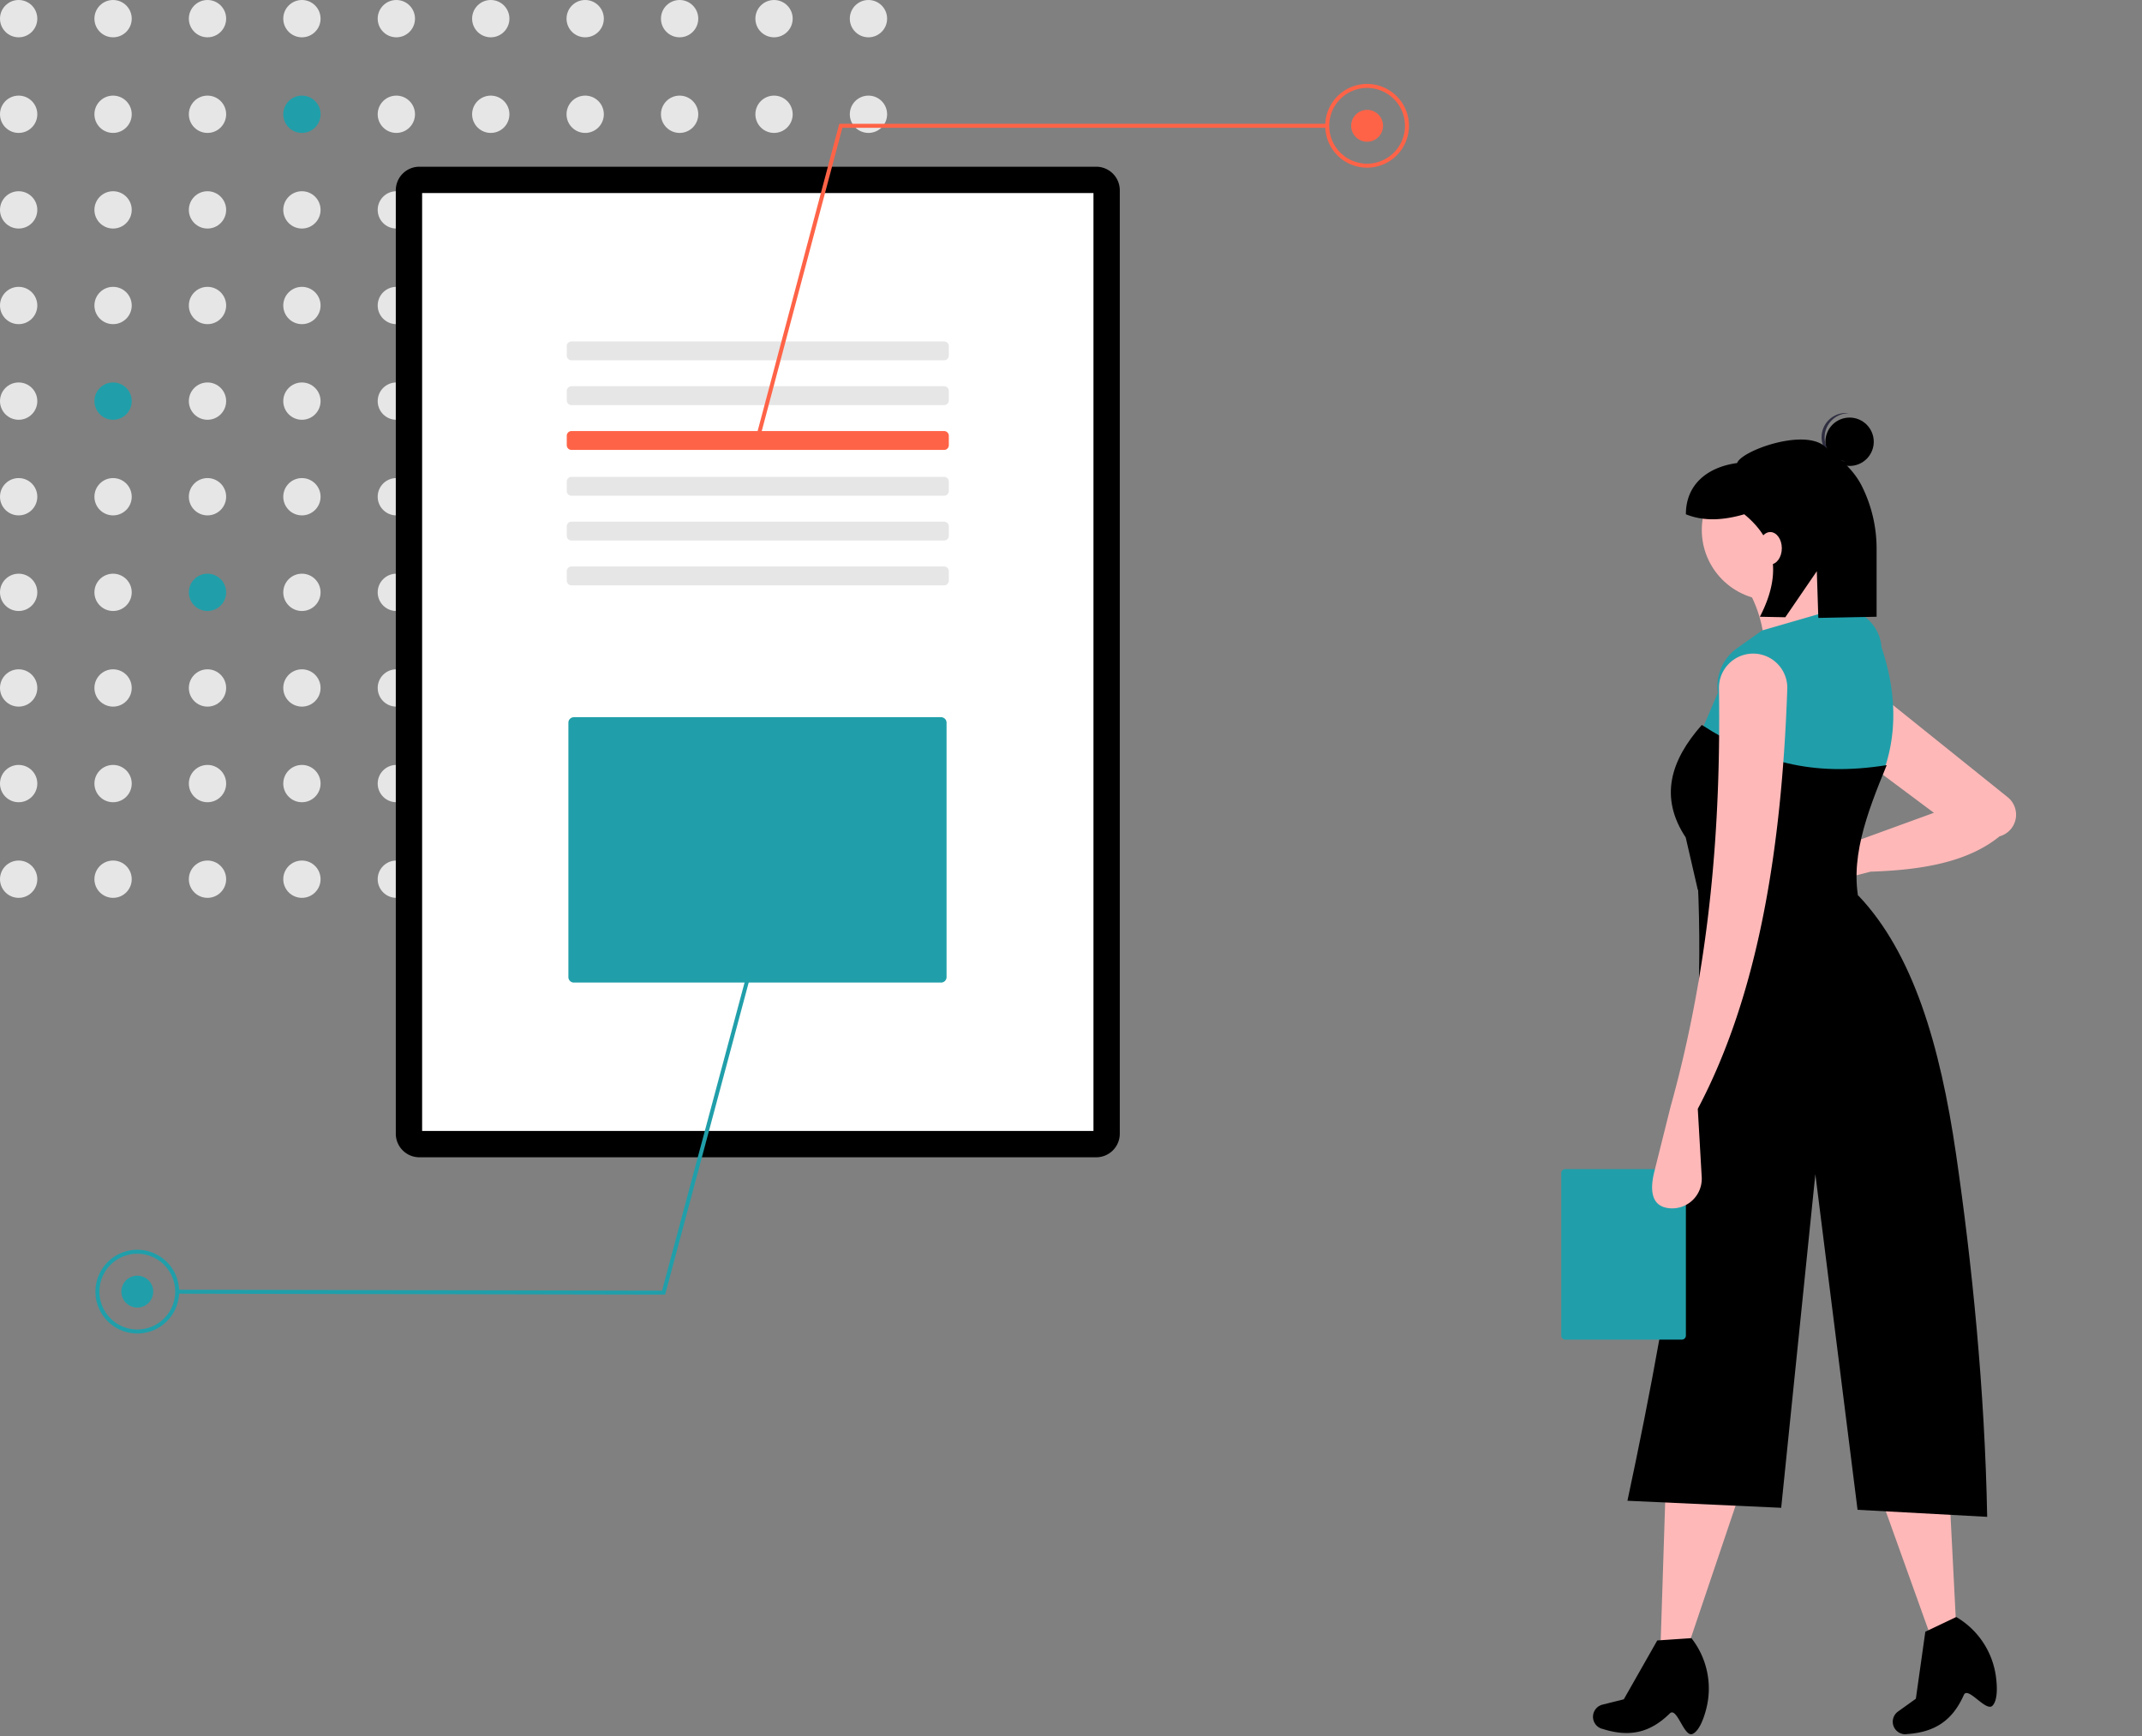 <svg height="634.123" viewBox="0 0 782.39 634.123" width="782.39" xmlns="http://www.w3.org/2000/svg"><rect x="0" y="0" width="782.39" height="634.123" fill="#808080" stroke="none"/><circle cx="6.813" cy="6.814" fill="#e6e6e6" r="6.813"/><circle cx="41.302" cy="6.814" fill="#e6e6e6" r="6.813"/><circle cx="75.791" cy="6.814" fill="#e6e6e6" r="6.813"/><circle cx="110.28" cy="6.814" fill="#e6e6e6" r="6.813"/><circle cx="144.769" cy="6.814" fill="#e6e6e6" r="6.813"/><circle cx="179.258" cy="6.814" fill="#e6e6e6" r="6.813"/><circle cx="213.747" cy="6.814" fill="#e6e6e6" r="6.813"/><circle cx="248.236" cy="6.814" fill="#e6e6e6" r="6.813"/><circle cx="282.725" cy="6.814" fill="#e6e6e6" r="6.813"/><circle cx="317.214" cy="6.814" fill="#e6e6e6" r="6.813"/><circle cx="6.813" cy="41.736" fill="#e6e6e6" r="6.813"/><circle cx="41.302" cy="41.736" fill="#e6e6e6" r="6.813"/><circle cx="75.791" cy="41.736" fill="#e6e6e6" r="6.813"/><circle cx="110.28" cy="41.736" fill="#209faa" r="6.813"/><g fill="#e6e6e6"><circle cx="144.769" cy="41.736" r="6.813"/><circle cx="179.258" cy="41.736" r="6.813"/><circle cx="213.747" cy="41.736" r="6.813"/><circle cx="248.236" cy="41.736" r="6.813"/><circle cx="282.725" cy="41.736" r="6.813"/><circle cx="317.214" cy="41.736" r="6.813"/><circle cx="6.813" cy="76.658" r="6.813"/><circle cx="41.302" cy="76.658" r="6.813"/><circle cx="75.791" cy="76.658" r="6.813"/><circle cx="110.28" cy="76.658" r="6.813"/><circle cx="144.769" cy="76.658" r="6.813"/><circle cx="179.258" cy="76.658" r="6.813"/><circle cx="213.747" cy="76.658" r="6.813"/><circle cx="248.236" cy="76.658" r="6.813"/><circle cx="282.725" cy="76.658" r="6.813"/><circle cx="317.214" cy="76.658" r="6.813"/><circle cx="6.813" cy="111.58" r="6.813"/><circle cx="41.302" cy="111.58" r="6.813"/><circle cx="75.791" cy="111.58" r="6.813"/><circle cx="110.28" cy="111.58" r="6.813"/><circle cx="144.769" cy="111.58" r="6.813"/><circle cx="179.258" cy="111.58" r="6.813"/><circle cx="213.747" cy="111.58" r="6.813"/><circle cx="248.236" cy="111.58" r="6.813"/><circle cx="282.725" cy="111.58" r="6.813"/><circle cx="317.214" cy="111.58" r="6.813"/><circle cx="6.813" cy="146.502" r="6.813"/></g><circle cx="41.302" cy="146.502" fill="#209faa" r="6.813"/><circle cx="75.791" cy="146.502" fill="#e6e6e6" r="6.813"/><circle cx="110.28" cy="146.502" fill="#e6e6e6" r="6.813"/><circle cx="144.769" cy="146.502" fill="#e6e6e6" r="6.813"/><circle cx="179.258" cy="146.502" fill="#e6e6e6" r="6.813"/><circle cx="213.747" cy="146.502" fill="#e6e6e6" r="6.813"/><circle cx="248.236" cy="146.502" fill="#e6e6e6" r="6.813"/><circle cx="282.725" cy="146.502" fill="#e6e6e6" r="6.813"/><circle cx="317.214" cy="146.502" fill="#e6e6e6" r="6.813"/><circle cx="6.813" cy="181.424" fill="#e6e6e6" r="6.813"/><circle cx="41.302" cy="181.424" fill="#e6e6e6" r="6.813"/><circle cx="75.791" cy="181.424" fill="#e6e6e6" r="6.813"/><circle cx="110.28" cy="181.424" fill="#e6e6e6" r="6.813"/><circle cx="144.769" cy="181.424" fill="#e6e6e6" r="6.813"/><circle cx="179.258" cy="181.424" fill="#e6e6e6" r="6.813"/><circle cx="213.747" cy="181.424" fill="#e6e6e6" r="6.813"/><circle cx="248.236" cy="181.424" fill="#e6e6e6" r="6.813"/><circle cx="282.725" cy="181.424" fill="#e6e6e6" r="6.813"/><circle cx="317.214" cy="181.424" fill="#e6e6e6" r="6.813"/><circle cx="6.813" cy="216.346" fill="#e6e6e6" r="6.813"/><circle cx="41.302" cy="216.346" fill="#e6e6e6" r="6.813"/><circle cx="75.791" cy="216.346" fill="#209faa" r="6.813"/><g fill="#e6e6e6"><circle cx="110.28" cy="216.346" r="6.813"/><circle cx="144.769" cy="216.346" r="6.813"/><circle cx="179.258" cy="216.346" r="6.813"/><circle cx="213.747" cy="216.346" r="6.813"/><circle cx="248.236" cy="216.346" r="6.813"/><circle cx="282.725" cy="216.346" r="6.813"/><circle cx="317.214" cy="216.346" r="6.813"/><circle cx="6.813" cy="251.268" r="6.813"/><circle cx="41.302" cy="251.268" r="6.813"/><circle cx="75.791" cy="251.268" r="6.813"/><circle cx="110.28" cy="251.268" r="6.813"/><circle cx="144.769" cy="251.268" r="6.813"/><circle cx="179.258" cy="251.268" r="6.813"/><circle cx="213.747" cy="251.268" r="6.813"/><circle cx="248.236" cy="251.268" r="6.813"/><circle cx="282.725" cy="251.268" r="6.813"/><circle cx="317.214" cy="251.268" r="6.813"/><circle cx="6.813" cy="286.19" r="6.813"/><circle cx="41.302" cy="286.19" r="6.813"/><circle cx="75.791" cy="286.19" r="6.813"/><circle cx="110.28" cy="286.19" r="6.813"/><circle cx="144.769" cy="286.19" r="6.813"/><circle cx="179.258" cy="286.19" r="6.813"/><circle cx="213.747" cy="286.19" r="6.813"/><circle cx="248.236" cy="286.19" r="6.813"/><circle cx="282.725" cy="286.19" r="6.813"/><circle cx="317.214" cy="286.19" r="6.813"/><circle cx="6.813" cy="321.112" r="6.813"/><circle cx="41.302" cy="321.112" r="6.813"/><circle cx="75.791" cy="321.112" r="6.813"/><circle cx="110.28" cy="321.112" r="6.813"/><circle cx="144.769" cy="321.112" r="6.813"/><circle cx="179.258" cy="321.112" r="6.813"/><circle cx="213.747" cy="321.112" r="6.813"/><circle cx="248.236" cy="321.112" r="6.813"/><circle cx="282.725" cy="321.112" r="6.813"/><circle cx="317.214" cy="321.112" r="6.813"/></g><path d="m609.209 193.831a8.614 8.614 0 0 1 8.614 8.614v344.559a8.614 8.614 0 0 1 -8.614 8.614h-247.221a8.614 8.614 0 0 1 -8.614-8.614v-344.559a8.614 8.614 0 0 1 8.614-8.614h247.221" transform="translate(-208.805 -132.939)"/><path d="m362.991 546.001h245.216v-342.554h-245.216z" fill="#fff" transform="translate(-208.805 -132.939)"/><path d="m553.649 257.643a1.723 1.723 0 0 1 1.723 1.723v3.446a1.723 1.723 0 0 1 -1.723 1.723h-136.101a1.723 1.723 0 0 1 -1.723-1.723v-3.446a1.723 1.723 0 0 1 1.723-1.723h136.101" fill="#e6e6e6" transform="translate(-208.805 -132.939)"/><path d="m553.649 274.009a1.723 1.723 0 0 1 1.723 1.723v3.446a1.723 1.723 0 0 1 -1.723 1.723h-136.101a1.723 1.723 0 0 1 -1.723-1.723v-3.446a1.723 1.723 0 0 1 1.723-1.723h136.101" fill="#e6e6e6" transform="translate(-208.805 -132.939)"/><path d="m553.649 290.376a1.723 1.723 0 0 1 1.723 1.723v3.446a1.723 1.723 0 0 1 -1.723 1.723h-136.101a1.723 1.723 0 0 1 -1.723-1.723v-3.446a1.723 1.723 0 0 1 1.723-1.723h136.101" fill="#ff6347" transform="translate(-208.805 -132.939)"/><path d="m553.649 307.101a1.723 1.723 0 0 1 1.723 1.723v3.446a1.723 1.723 0 0 1 -1.723 1.723h-136.101a1.723 1.723 0 0 1 -1.723-1.723v-3.446a1.723 1.723 0 0 1 1.723-1.723h136.101" fill="#e6e6e6" transform="translate(-208.805 -132.939)"/><path d="m553.649 323.467a1.723 1.723 0 0 1 1.723 1.723v3.446a1.723 1.723 0 0 1 -1.723 1.723h-136.101a1.723 1.723 0 0 1 -1.723-1.723v-3.446a1.723 1.723 0 0 1 1.723-1.723h136.101" fill="#e6e6e6" transform="translate(-208.805 -132.939)"/><path d="m553.649 339.834a1.723 1.723 0 0 1 1.723 1.723v3.446a1.723 1.723 0 0 1 -1.723 1.723h-136.101a1.723 1.723 0 0 1 -1.723-1.723v-3.446a1.723 1.723 0 0 1 1.723-1.723h136.101" fill="#e6e6e6" transform="translate(-208.805 -132.939)"/><path d="m418.417 394.89a2.002 2.002 0 0 0 -2 2v92.916a2.002 2.002 0 0 0 2 2h134.131a2.002 2.002 0 0 0 2-2v-92.916a2.002 2.002 0 0 0 -2-2z" fill="#209faa" transform="translate(-208.805 -132.939)"/><path d="m277.241 161.182-1.408-.374 30.727-115.587h178.225v1.457h-177.106z" fill="#ff6347"/><path d="m708.153 194.179a15.291 15.291 0 1 1 15.291-15.291 15.308 15.308 0 0 1 -15.291 15.291zm0-29.126a13.835 13.835 0 1 0 13.835 13.835 13.85 13.85 0 0 0 -13.835-13.835z" fill="#ff6347" transform="translate(-208.805 -132.939)"/><circle cx="499.348" cy="45.95" fill="#ff6347" r="5.825"/><path d="m272.477 356.941 1.407.376-30.947 115.528-178.225-.341.003-1.457 177.105.34z" fill="#209faa"/><path d="m258.985 589.395a15.291 15.291 0 1 1 -15.32 15.262 15.308 15.308 0 0 1 15.32-15.262zm-.056 29.125a13.835 13.835 0 1 0 -13.808-13.861 13.85 13.85 0 0 0 13.808 13.861z" fill="#209faa" transform="translate(-208.805 -132.939)"/><circle cx="50.15" cy="471.748" fill="#209faa" r="5.825"/><path d="m616.828 600.594h-10.277l1.835-56.892 27.162 1.468z" fill="#ffb8b8"/><path d="m827.036 766.229c-3.102 1.416-5.7-10.055-8.317-7.483-7.319 7.193-14.882 8.759-24.651 5.619l-.226-.038a4.575 4.575 0 0 1 -2.884-5.962 4.575 4.575 0 0 1 3.174-2.832l7.784-1.946 12.222-21.494 12.477-.843a29.808 29.808 0 0 1 5.513 25.429c-1.132 4.621-2.88 8.541-5.092 9.551z" transform="translate(-208.805 -132.939)"/><path d="m714.467 593.074-9.557 3.78-19.219-53.579 25.798-8.625z" fill="#ffb8b8"/><path d="m936.601 755.901c-2.364 2.457-8.999-7.253-10.486-3.9-4.161 9.38-10.617 13.618-20.857 14.291l-.224.048a4.575 4.575 0 0 1 -4.875-4.484 4.575 4.575 0 0 1 1.91-3.801l6.523-4.672 3.46-24.482 11.292-5.373a29.808 29.808 0 0 1 14.479 21.619c.647 4.714.463 9.002-1.222 10.754z" transform="translate(-208.805 -132.939)"/><path d="m892.071 451.3-15.778 4.057a8.258 8.258 0 0 1 -10.308-7.68 8.258 8.258 0 0 1 8.518-8.571l13.898.448 26.781-9.752-25.313-18.878 2.936-26.427 49.331 39.604a8.195 8.195 0 0 1 3.044 5.806 8.195 8.195 0 0 1 -6.009 8.487c-11.559 9.433-28.399 12.322-47.101 12.904z" fill="#ffb8b8" transform="translate(-208.805 -132.939)"/><circle cx="647.296" cy="193.566" fill="#ffb8b8" r="25.693"/><path d="m887.667 361.741-34.502 13.948a46.631 46.631 0 0 0 -8.075-30.832l28.629-6.607c-.372 8.744 4.356 16.56 13.948 23.491z" fill="#ffb8b8" transform="translate(-208.805 -132.939)"/><path d="m893.907 421.569c-27.812 2.226-43.025-1.467-66.435-15.049l8.809-20.554a17.001 17.001 0 0 1 7.003-16.278l9.146-6.479 27.895-8.075 1.251.063a15.269 15.269 0 0 1 14.462 14.079c6.06 18.111 6.099 35.617-2.132 52.293z" fill="#209faa" transform="translate(-208.805 -132.939)"/><path d="m888.401 464.513-59.461-6.607-4.405-19.086c-9.763-14.738-5.502-28.237 5.873-41.109 20.733 13.306 39.978 19.056 67.536 14.682-7.329 17.823-14.097 35.34-9.543 52.12z" transform="translate(-208.805 -132.939)"/><path d="m934.648 686.942-47.349-2.569-15.416-122.593-12.479 121.859-56.158-2.569c17.131-80.111 29.031-156.163 25.693-226.099l58.727 5.139c19.903 20.986 29.786 54.485 35.603 94.33s10.506 86.036 11.378 132.503z" transform="translate(-208.805 -132.939)"/><circle cx="675.58" cy="161.345" r="8.831"/><path d="m875.285 292.122a8.824 8.824 0 0 1 8.827-8.254c-.182-.023-.363-.051-.549-.063a8.831 8.831 0 0 0 -1.133 17.626c.186.012.369.007.553.008a8.824 8.824 0 0 1 -7.697-9.317z" fill="#2f2e41" transform="translate(-208.805 -132.939)"/><path d="m875.235 295.893c-7.876-6.534-30.467 1.77-31.925 6.163-10.651 1.451-18.715 7.666-18.715 18.715v0c6.332 2.594 13.534 2.274 21.319 0 12.41 10.113 13.261 22.827 5.713 37.429l9.285.186 11.509-16.821.55 17.062 21.283-.427v-24.451a51.121 51.121 0 0 0 -5.458-23.42c-3.317-6.443-8.464-10.206-13.563-14.436z" transform="translate(-208.805 -132.939)"/><ellipse cx="646.611" cy="200.241" fill="#ffb8b8" rx="4.223" ry="5.912"/><path d="m823.113 559.928a1.483 1.483 0 0 1 1.483 1.483v59.319a1.483 1.483 0 0 1 -1.483 1.483h-42.562a1.483 1.483 0 0 1 -1.483-1.483v-59.319a1.483 1.483 0 0 1 1.483-1.483h42.562" fill="#209faa" transform="translate(-208.805 -132.939)"/><path d="m828.94 537.922 1.437 24.913a10.819 10.819 0 0 1 -12.375 11.327c-6.33-.931-6.473-7.121-4.922-13.328l5.912-23.647c14.502-51.998 18.417-103.036 17.684-152.812a12.498 12.498 0 0 1 12.834-12.714 12.491 12.491 0 0 1 12.121 12.927c-2.053 58.45-10.578 111.529-32.691 153.333z" fill="#ffb8b8" transform="translate(-208.805 -132.939)"/></svg>